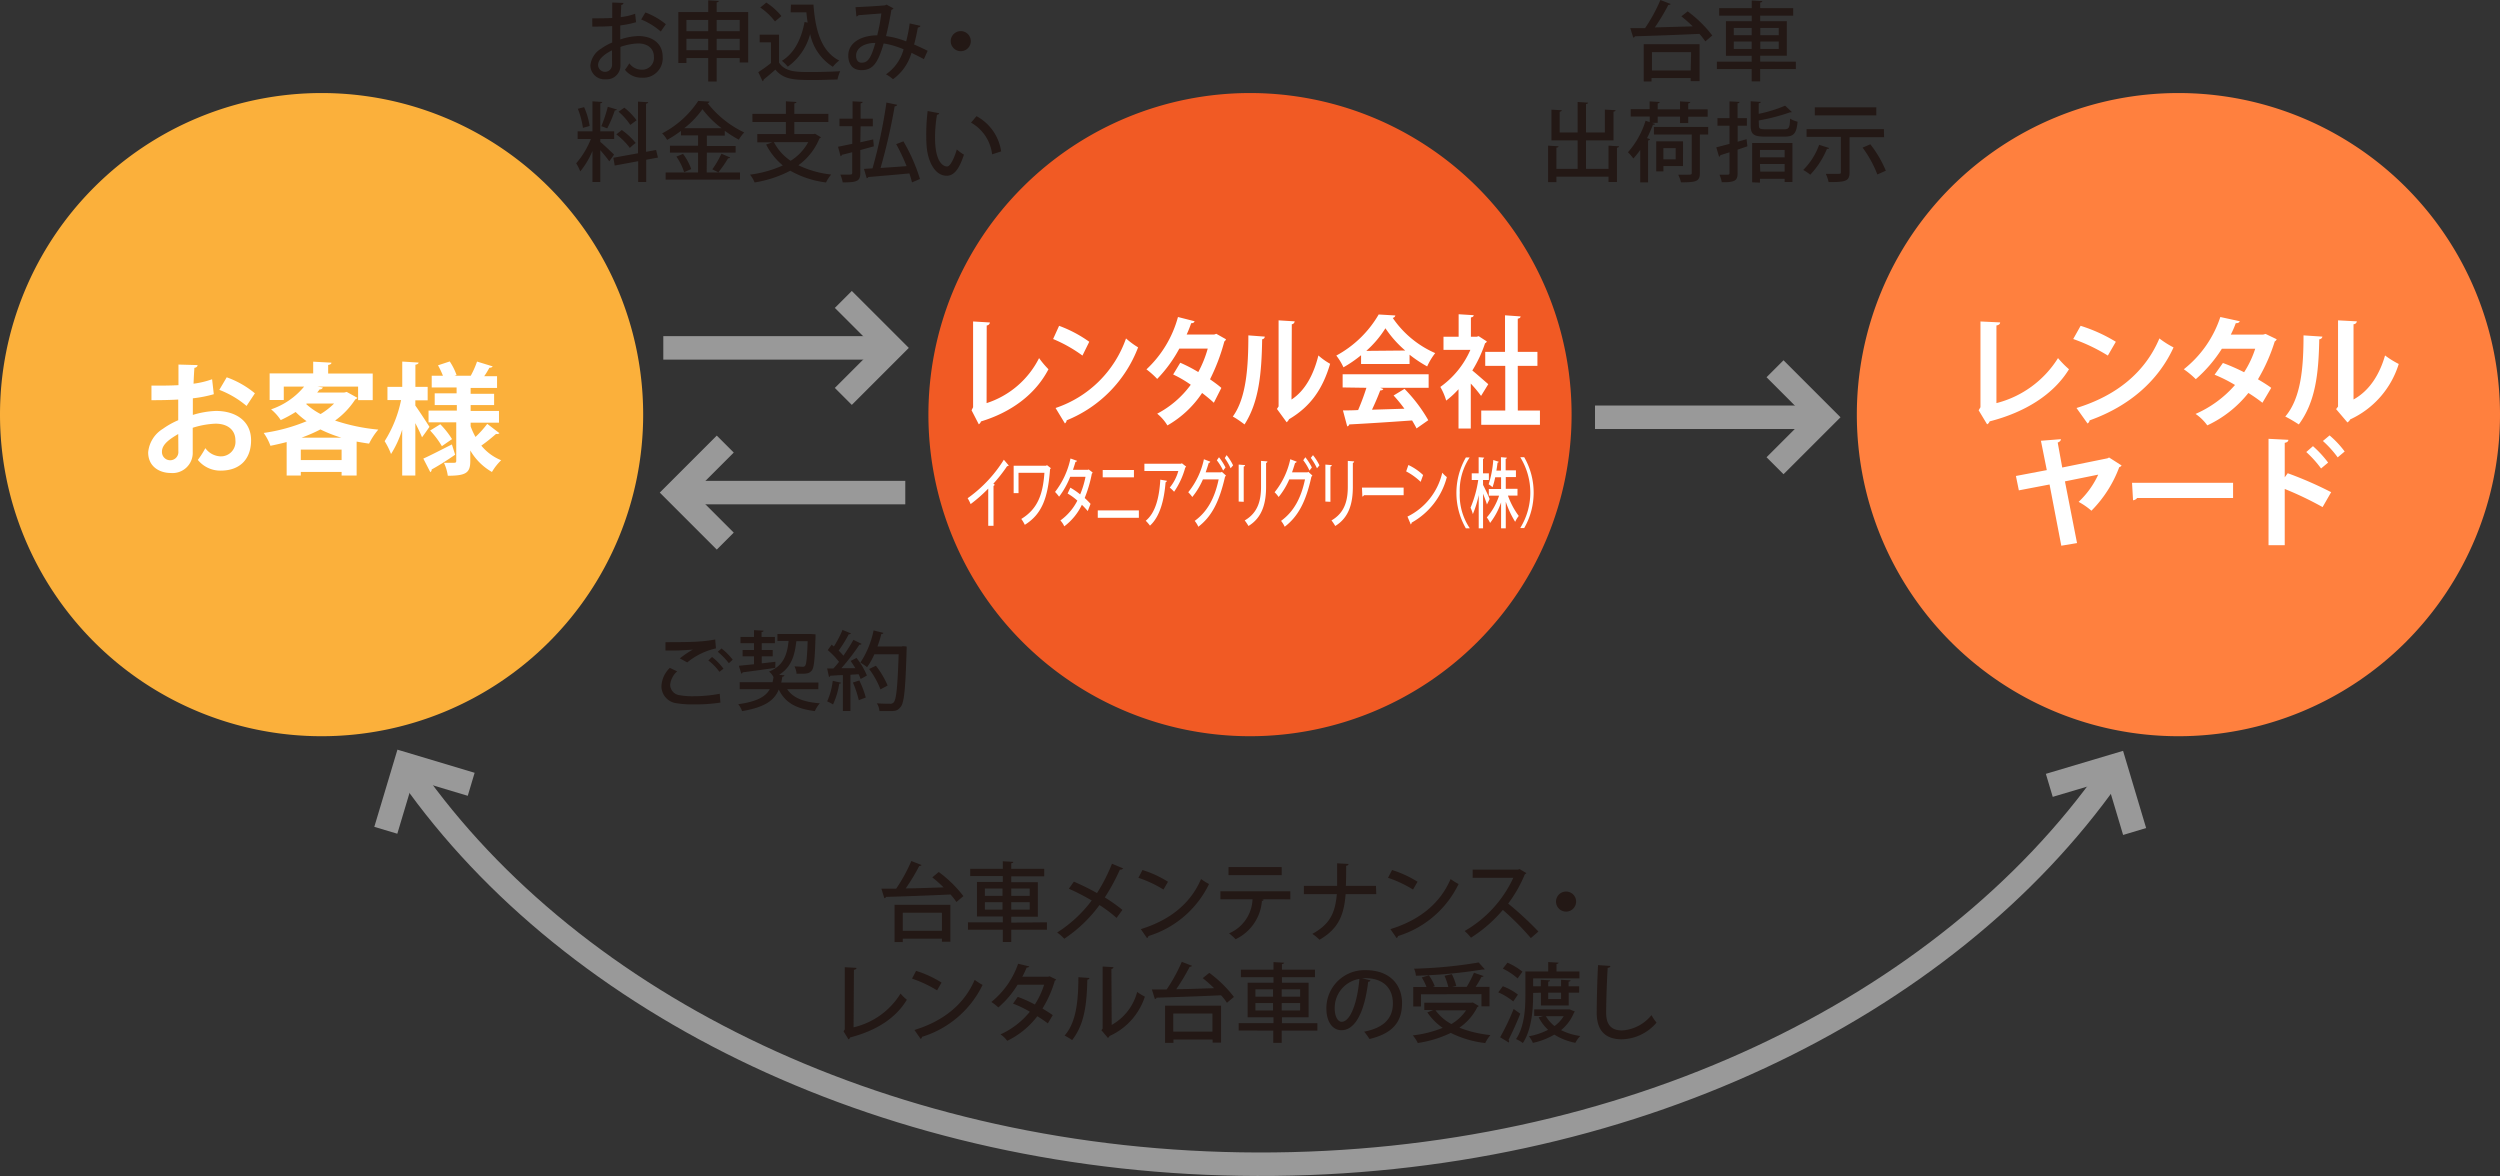 <svg xmlns="http://www.w3.org/2000/svg" width="425.86" height="200.32" viewBox="0 0 425.86 200.32"><rect x="0" y="0" width="425.86" height="200.32" fill="#333333" stroke="none"/><defs><style>.cls-2{fill:#fff}.cls-5{fill:none;stroke:#999;stroke-width:4px}.cls-6{fill:#999}</style></defs><g id="レイヤー_2" data-name="レイヤー 2"><g id="design"><path d="M109.56 70.63a54.78 54.78 0 11-54.78-54.78 54.77 54.77 0 0154.78 54.78z" fill="#fbb03b"/><path class="cls-2" d="M36.42 67.15a21.1 21.1 0 01-3.57.7v2.83a15.23 15.23 0 013.92-.68c3.38 0 6 1.71 6 5 0 3-1.69 5.17-5.21 5.17a4.93 4.93 0 01-3.86-1.83 14.29 14.29 0 001.28-2 3.35 3.35 0 002.6 1.4A2.48 2.48 0 0040.1 75c0-1.65-1.19-2.83-3.4-2.83a14.64 14.64 0 00-3.87.7V77a3.44 3.44 0 01-3.75 3.57c-1.8 0-3.84-1-3.84-3.52a5.27 5.27 0 012.5-4 13.87 13.87 0 012.62-1.47v-3.52c-1.36.08-2.89.11-4.56.11v-2.48c1.71 0 3.24 0 4.6-.08V62.1l3.25.09c0 .24-.2.43-.53.47-.07.81-.11 1.75-.15 2.7a14.78 14.78 0 003.16-.76zm-6.06 6.78c-1.2.73-2.77 1.65-2.77 3a1.4 1.4 0 102.79-.08c0-.48 0-1.7-.02-2.92zM42 69.15a16 16 0 00-4.64-2.74l1.26-2.14a15.75 15.75 0 014.8 2.73zm17.06-2.39l1.81 1a.56.56 0 01-.35.27 13.37 13.37 0 01-3.44 3.61 32.21 32.21 0 007.36 1.54 11.34 11.34 0 00-1.57 2.39c-.72-.1-1.42-.22-2.12-.35V81h-2.56v-.61h-6.95V81h-2.41v-5.7c-.9.24-1.83.45-2.76.64a9.18 9.18 0 00-1.15-2.19 30 30 0 007.31-2 14.94 14.94 0 01-1.87-1.57 22.27 22.27 0 01-2.54 1.38 8 8 0 00-1.64-1.83 12.47 12.47 0 005.62-3.87h-3.46v2.28h-2.41v-4.53h7.42v-2l3.11.17c0 .2-.17.32-.56.39v1.46h7.59v4.53H61v-2.3h-6.89L55 66a.52.52 0 01-.56.33c-.12.19-.27.35-.41.54h4.59zm-7.82 11.61h6.95v-1.78h-6.95zm6.89-3.82a22.42 22.42 0 01-3.55-1.4 25.72 25.72 0 01-3.21 1.4zm-5.87-5.81l-.11.08a11.5 11.5 0 002.46 1.71 12 12 0 002.3-1.79zm18.49-.55v.9c.56.76 2.06 3.07 2.41 3.63-.39.54-.76 1.09-1.27 1.77-.25-.62-.68-1.52-1.14-2.41V81h-2.24v-7.81a17.3 17.3 0 01-1.9 4.15 12.42 12.42 0 00-1.09-2.19 20.79 20.79 0 002.8-7H66V65.9h2.52v-4.31l2.78.17c0 .18-.17.3-.54.37v3.77h2.09v2.29zm1.36 9.93c1.22-.54 3.07-1.51 4.87-2.41l.55 1.75c-1.44 1-2.94 1.94-4 2.51a.48.48 0 01-.23.46zm8.06-5.5a11.51 11.51 0 00.83 1.81 17.2 17.2 0 002-2.23l2.08 1.59a.62.62 0 01-.58.12 28.26 28.26 0 01-2.51 2 8.48 8.48 0 003.38 2.49 9.19 9.19 0 00-1.57 2 10 10 0 01-3.69-3.67v1.81c0 2-.72 2.5-3.83 2.5a7.69 7.69 0 00-.66-2.21h1.77c.25 0 .33-.1.33-.35v-6.54H73v-2h4.82V69h-3.77v-2h3.73v-1h-4.24v-2h1.91a13.6 13.6 0 00-.84-1.77l2-.66a10.39 10.39 0 011.16 2.31l-.33.12h3-.25a15.14 15.14 0 001.07-2.41l2.66.82c-.08.15-.26.23-.55.23-.23.41-.56 1-.89 1.44h2.19v2h-4.5v1h4V69h-4v1H85v2h-4.83zM75.27 76a14.7 14.7 0 00-2-2.66L75 72.27a14.41 14.41 0 012 2.53z"/><path d="M425.86 70.63a54.78 54.78 0 11-54.78-54.78 54.77 54.77 0 0154.78 54.78z" fill="#ff803e"/><path class="cls-2" d="M340.08 68.67A17.45 17.45 0 00350.57 61a16.85 16.85 0 001.87 1.9c-2.64 4.31-7.5 7.34-13.52 8.88a.84.84 0 01-.43.5l-1.44-2.39.31-.52V54.76l3.35.16c0 .25-.2.46-.63.52zm14.34-13.17a26.7 26.7 0 016 2.72l-1.36 2.35a29.91 29.91 0 00-5.9-2.82zm-.7 14c6.95-2.14 11.73-6.18 14.12-11.85a15.34 15.34 0 002.41 1.53c-2.56 5.62-7.48 10-14.3 12.43a.73.73 0 01-.35.53zm34.1-11.71a.68.68 0 01-.33.37 30.24 30.24 0 01-2.86 6.45c.72.43 1.67 1 2.26 1.46l-1.5 2.54a26.25 26.25 0 00-2.39-1.67 19.43 19.43 0 01-7 5.52 8.08 8.08 0 00-2-1.95 19 19 0 006.72-4.93 24.64 24.64 0 00-3.48-1.75l1.42-2a33.37 33.37 0 013.61 1.58 16.93 16.93 0 001.89-4h-5.68a23.51 23.51 0 01-4.44 5.18A14.87 14.87 0 00372 62.9a18.81 18.81 0 006.22-8.9l3.31.72c-.08.22-.3.35-.68.33A16.34 16.34 0 01380 57h5.5l.43-.12zm7.79-.45a.55.55 0 01-.54.45c-.1 5.91-.66 10.7-3.48 14.51-.6-.39-1.59-1-2.31-1.34 2.74-3.19 3.11-8.56 3.11-13.83zm5.3 10.71c2.76-1.52 4.45-4.31 5.37-7.5a15.43 15.43 0 002.33 1.45 15.38 15.38 0 01-8.26 9.44 1.35 1.35 0 01-.48.52l-1.93-2.27.33-.43V54.57l3.21.17a.58.58 0 01-.57.49zM361.4 79.29a.68.68 0 01-.4.29 20.78 20.78 0 01-4.74 7.42 11.92 11.92 0 00-2.18-1.51 14.79 14.79 0 003.34-4.64L351.75 82l2.06 10.51-2.68.45-2-10.43-5.23 1-.5-2.45 5.26-1-1-5 3.4-.27c0 .29-.23.45-.54.58l.77 4.25 7.71-1.57.27-.14zm1.78 2.95h17.21v2.59h-16.34a1 1 0 01-.7.39zm32.46 4.14a57.65 57.65 0 00-6.45-3.09v9.58h-2.76V74.75l3.38.17c0 .24-.19.45-.62.51v5.88l.51-.7a64.07 64.07 0 017.4 3.23zM394 76a18.31 18.31 0 012.58 2.8l-1.2 1a18.79 18.79 0 00-2.52-2.8zm2.83-1.83a16.1 16.1 0 012.57 2.74l-1.19 1a17.46 17.46 0 00-2.52-2.79z"/><path d="M267.71 70.63a54.78 54.78 0 11-54.78-54.78 54.78 54.78 0 0154.78 54.78z" fill="#f15a24"/><path class="cls-2" d="M168.06 68.67A15.25 15.25 0 00177 61a15.54 15.54 0 001.6 1.9c-2.24 4.31-6.38 7.34-11.5 8.89a.88.88 0 01-.37.49l-1.23-2.39.26-.52V54.76l2.86.17a.56.56 0 01-.54.51zm12.35-13.17a21.74 21.74 0 015.14 2.72l-1.16 2.35a23.91 23.91 0 00-5-2.82zm-.6 14a19.14 19.14 0 0012-11.85 13.59 13.59 0 002.06 1.52A21.75 21.75 0 01181.7 71.6a.75.75 0 01-.3.53zm29.03-11.71a.67.67 0 01-.28.37 33.53 33.53 0 01-2.44 6.45c.61.43 1.42 1 1.93 1.47l-1.28 2.53c-.51-.49-1.37-1.19-2-1.67a17.46 17.46 0 01-5.91 5.53 7.59 7.59 0 00-1.74-2 16.69 16.69 0 005.72-4.93 20.14 20.14 0 00-3-1.75l1.21-2a25.08 25.08 0 013.07 1.59 19.25 19.25 0 001.61-4h-4.84a23 23 0 01-3.77 5.17 13.72 13.72 0 00-1.83-1.63 19 19 0 005.37-8.92l2.83.72c-.07.23-.26.35-.58.33a20.5 20.5 0 01-.77 1.94h4.68l.37-.13zm6.61-.45a.48.48 0 01-.45.45c-.09 5.91-.56 10.7-3 14.51-.51-.39-1.35-1-2-1.34 2.33-3.19 2.65-8.55 2.65-13.83zM220 68.06c2.35-1.53 3.79-4.31 4.58-7.51a11.24 11.24 0 002 1.42c-1.26 4.27-3.32 7.28-7 9.44a1.38 1.38 0 01-.41.52l-1.65-2.27.28-.43V54.57l2.74.17a.56.56 0 01-.49.5zM231.85 62v-1.49a21.18 21.18 0 01-3 2.06 9.88 9.88 0 00-1.22-2 18.5 18.5 0 007.22-7l2.84.17a.53.53 0 01-.45.41 17 17 0 007.24 6 11 11 0 00-1.37 2.27 21.92 21.92 0 01-3-2V62zm-3.14 4v-2.25h14.65v2.31h-8.25l.53.2c-.07.17-.25.25-.53.25-.37 1-.88 2.18-1.4 3.28l5.52-.17a25.18 25.18 0 00-1.84-2.25l1.86-1.13a25.79 25.79 0 014.05 5.34l-2 1.4c-.2-.41-.46-.86-.76-1.36-4 .29-8 .54-10.71.68a.4.4 0 01-.34.33l-.73-2.72c.73 0 1.61 0 2.59-.06a39.85 39.85 0 001.41-3.79zm10.66-6.29a18.56 18.56 0 01-3.37-3.79 17.72 17.72 0 01-3.26 3.85zm13.9-1.55a.49.49 0 01-.3.31 21.56 21.56 0 01-2.17 4.64c.86.7 2.32 2 2.72 2.33l-1.23 2a22.51 22.51 0 00-1.75-2.1V73h-2.09v-6.7a15 15 0 01-2.1 1.94 10.52 10.52 0 00-1-2.33 15.21 15.21 0 005.12-6.31h-4.58v-2.24h2.58v-3.83l2.56.16c0 .21-.16.33-.47.39v3.28h1l.32-.1zm5.28 11.77h3.77v2.43h-10v-2.43h4.09v-7.61H253v-2.38h3.37v-6.23l2.65.19c0 .2-.16.32-.48.39v5.65h3.35v2.38h-3.35zm-86.72 9.36a.22.22 0 01-.19.11h-.08a26.71 26.71 0 01-2.35 3l.23.15a.26.26 0 01-.2.21v6.81h-.9v-6.34a24.94 24.94 0 01-3 2.64 6.6 6.6 0 00-.51-1 22.83 22.83 0 006.17-6.56zm7.17.45a.35.35 0 01-.13.18c-.35 4.92-1.41 7.69-4.3 9.48a6.16 6.16 0 00-.6-1c2.71-1.66 3.68-4.05 3.94-7.86h-4.41V84h-.83v-4.66h5.55l.11-.12zm7.12.74a.3.3 0 01-.13.2 21.9 21.9 0 01-1.22 4.15 13.57 13.57 0 011 1l-.48 1.23a13.08 13.08 0 00-1-1.07 9.9 9.9 0 01-3 3.67 3.42 3.42 0 00-.66-1 9.45 9.45 0 002.89-3.38 9.45 9.45 0 00-1.66-1.21l.47-1a12.06 12.06 0 011.67 1.15 15.4 15.4 0 00.91-3h-2.61a13.91 13.91 0 01-1.89 3.39 6.7 6.7 0 00-.69-.81 14 14 0 002.63-5.7l1.1.39a.22.22 0 01-.25.18c-.11.39-.28.94-.43 1.36h2.53l.16-.06zm7.88 6.46v1.26h-7v-1.26zm-.84-6.88v1.25h-5.32v-1.25zm8.89-.58a.36.36 0 01-.15.17 13.41 13.41 0 01-1.9 4.12 5.53 5.53 0 00-.74-.71 7.65 7.65 0 001.46-2.83h-5.78V79h6.26l.11-.1zm-3.28 2.42a.29.29 0 01-.22.25c-.23 2.92-.93 5.84-2.66 7.39a6.2 6.2 0 00-.72-.83c1.67-1.37 2.31-4 2.48-7zm10.06-.9a.44.44 0 01-.15.2c-1 4.36-2.31 6.81-4.55 8.53a4.25 4.25 0 00-.62-1c2.09-1.52 3.39-3.77 4.08-7.07h-2.68a12.36 12.36 0 01-1.81 3 6.44 6.44 0 00-.69-.81 13.33 13.33 0 002.67-5.62l1.08.41a.26.26 0 01-.26.21c-.15.51-.36 1.15-.52 1.61H208l.13-.09zm-1.18-3.11a10 10 0 011.11 1.74l-.41.53a8.81 8.81 0 00-1.07-1.75zm1.3-.36a8.8 8.8 0 011.1 1.74l-.42.5a9.94 9.94 0 00-1-1.74zm2.05 7.91v-6.3l1.09.09a.27.27 0 01-.23.25v6zm4.89-6.84a.24.24 0 01-.22.25v4.06c0 2.72-.6 5.23-3 6.69a8.32 8.32 0 00-.64-.95c2.29-1.32 2.78-3.48 2.78-5.74v-4.4zm7.66 2.4a.54.54 0 01-.16.2c-.95 4.36-2.31 6.81-4.55 8.53a4.25 4.25 0 00-.62-1c2.09-1.52 3.39-3.77 4.08-7.07h-2.68a12.36 12.36 0 01-1.81 3 5.71 5.71 0 00-.69-.81 13.33 13.33 0 002.67-5.62l1.09.41a.27.27 0 01-.27.21c-.15.51-.36 1.15-.52 1.61h2.64l.13-.09zm-1.19-3.11a10 10 0 011.11 1.74l-.41.53A8.81 8.81 0 00222 78.4zm1.3-.36a8.8 8.8 0 011.1 1.74l-.42.5a9.94 9.94 0 00-1.05-1.77zm2.11 7.91v-6.3l1.09.09a.26.26 0 01-.23.25v6zm4.9-6.84a.26.26 0 01-.22.25v4.06c0 2.72-.6 5.23-3 6.69a7.19 7.19 0 00-.64-.95c2.3-1.32 2.78-3.48 2.78-5.74v-4.4zm1.33 4.46h7.1v1.29h-6.76a.38.38 0 01-.27.24zm7.91-3.85a9.35 9.35 0 012.51 1.71l-.42 1.16a10.84 10.84 0 00-2.47-1.78zm-.16 8.79a11.09 11.09 0 005.93-7.48 5.44 5.44 0 00.78.75 12.43 12.43 0 01-6 7.76.45.45 0 01-.14.31zm10.59-10.06a10.19 10.19 0 00-1.68 6 10.08 10.08 0 001.68 6V90h-.64a12.12 12.12 0 010-12.07h.64zm2.29 4.67c.26.49 1 2 1.11 2.41l-.45.92c-.13-.44-.41-1.19-.66-1.84V90h-.74v-5.67a17.42 17.42 0 01-1 3.25 6.77 6.77 0 00-.39-1.1 19.29 19.29 0 001.31-4.72h-1.11v-1.13h1.18v-2.75l.94.08a.21.21 0 01-.2.2v2.47h1v1.13h-1zm5.86 1.82h-1.62a13.39 13.39 0 001.84 3.46 4.83 4.83 0 00-.61 1 16.42 16.42 0 01-1.6-3.42V90h-.8v-4.42a12 12 0 01-1.87 3.5 5.08 5.08 0 00-.56-.94 10.75 10.75 0 002.09-3.71h-1.75V83.3h2.09v-2h-1a12.56 12.56 0 01-.46 1.7 3.38 3.38 0 00-.66-.5 17.56 17.56 0 00.79-4.14l.92.29a.18.18 0 01-.19.16c-.05.4-.11.86-.2 1.35h.78v-2.28l1 .08a.24.24 0 01-.2.22v1.94h1.75v1.14h-1.73v2h2zm.51 5.45a11.45 11.45 0 000-11.94v-.06h.64a12.12 12.12 0 010 12.07H259z"/><path class="cls-5" d="M112.99 59.26h36.97"/><path class="cls-6" d="M145.1 68.97l-2.89-2.89 6.82-6.82-6.82-6.81 2.89-2.89 9.71 9.7-9.71 9.71z"/><path class="cls-5" d="M271.7 71.08h36.96"/><path class="cls-6" d="M303.81 80.78l-2.89-2.89 6.81-6.81-6.81-6.82 2.89-2.89 9.71 9.71-9.71 9.7z"/><path class="cls-5" d="M154.21 83.91h-36.97"/><path class="cls-6" d="M122.1 93.62l2.89-2.89-6.82-6.82 6.82-6.82-2.89-2.89-9.71 9.71 9.71 9.71z"/><path d="M108.35 3.78a16.26 16.26 0 01-2.69.55v2.39a10.62 10.62 0 013.06-.58c2.44 0 4.16 1.29 4.16 3.51a3.31 3.31 0 01-3.6 3.58 3.48 3.48 0 01-2.82-1.34 10.59 10.59 0 00.74-1.1 2.6 2.6 0 002.1 1.08 2 2 0 002.09-2.22c0-1.29-.95-2.25-2.7-2.25a10.12 10.12 0 00-3 .59v3.09a2.34 2.34 0 01-2.52 2.43 2.4 2.4 0 01-2.6-2.39 3.77 3.77 0 011.81-2.82 9.51 9.51 0 011.9-1.06v-2.8c-1 .08-2.15.09-3.39.09V3.12c1.25 0 2.38 0 3.4-.06V.43l1.92.07a.4.4 0 01-.39.34c0 .56-.06 1.34-.08 2.07a10.24 10.24 0 002.45-.57zm-4.1 4.8c-.46.22-2.37 1.19-2.37 2.5a1.19 1.19 0 102.38-.07c0-.37 0-1.42-.01-2.43zm8.31-3.21a12 12 0 00-3.34-2.05l.72-1.2a12.49 12.49 0 013.48 2zm9.52-3.31h5.37v8.58H126v-.75h-3.92v4h-1.44v-4h-3.71v.84h-1.38V2.06h5.09v-2l1.8.1c0 .12-.12.21-.36.25zm-1.44 1.34h-3.71v1.91h3.71zm-3.71 5.15h3.71V6.61h-3.71zM126 3.4h-3.92v1.91H126zm-3.92 5.15H126V6.61h-3.92zm10.62-2.64v4.74c1 1.62 3.05 1.62 5.36 1.62 1.67 0 3.73-.06 5.06-.14a7.16 7.16 0 00-.46 1.42c-1 0-2.5.08-3.88.08-3.34 0-5.24 0-6.7-1.77-.69.62-1.41 1.22-2 1.69a.25.25 0 01-.18.28l-.73-1.54a25.39 25.39 0 002.16-1.55V7.21h-1.93v-1.3zM130.54.44a11 11 0 012.57 2.3l-1.1.91a11 11 0 00-2.5-2.37zm4.19.34h3.84c.31 4.43 1.35 8 4.39 9.53a5.8 5.8 0 00-1.09 1.07A8.71 8.71 0 01138 5.8a9.91 9.91 0 01-3.81 5.56 6.68 6.68 0 00-1-1c2.06-1.25 3.31-3.64 3.86-6.61l.53.1c-.09-.57-.16-1.14-.22-1.75h-2.68zM156.8 4.4a.45.45 0 01-.45.28c-.16.91-.39 2-.64 2.9.72.31 1.54.69 2.31 1.07l-.64 1.42c-.73-.39-1.44-.74-2.11-1.07a8.41 8.41 0 01-3.15 4.49 6.74 6.74 0 00-1.2-.83 7.5 7.5 0 003-4.26 14.26 14.26 0 00-3.39-1c-1 3.37-1.84 4.55-3.8 4.55-1.58 0-2.23-1.13-2.23-2.49 0-2.31 2.41-3.44 4.93-3.44a31.1 31.1 0 00.7-3.73l-3.9.3a.56.56 0 01-.35.22l-.15-1.59c1.43-.05 4.09-.22 4.86-.29a.77.77 0 00.41-.15l1.21.65a.81.81 0 01-.37.25c-.23 1.45-.6 3.23-.91 4.47a14.34 14.34 0 013.43.9 24.06 24.06 0 00.6-3.06zm-7.69 2.91c-1.85 0-3.28.84-3.28 2.18 0 .71.34 1.19.91 1.19 1.03 0 1.59-.6 2.37-3.37zM165.37 7a1.71 1.71 0 11-1.71-1.7 1.71 1.71 0 011.71 1.7zm-63.11 17.17c.5.41 2 1.82 2.34 2.17l-.81 1.14a23.68 23.68 0 00-1.53-1.89V31h-1.34v-5.29a13.65 13.65 0 01-2.08 3.49 7.73 7.73 0 00-.69-1.38 14.39 14.39 0 002.5-4.14H98.4v-1.31h2.52v-5.11l1.67.11c0 .12-.11.19-.33.23v4.77h2.36v1.31h-2.36zm-2.76-5.92a12.2 12.2 0 01.94 3.21l-1.14.32a14.1 14.1 0 00-.87-3.25zm5.58.4c0 .1-.16.16-.35.16a20.23 20.23 0 01-1.3 3.06c-.26-.1-.69-.28-1-.37a22.54 22.54 0 001.1-3.31zm7 8.19l-2 .37V31h-1.37v-3.54l-4 .74-.23-1.33 4.2-.76v-8.8l1.73.1c0 .12-.12.21-.36.25v8.2l1.71-.31zm-6.16-4.69a11.59 11.59 0 012.37 2.21 7.08 7.08 0 00-1 .84 11.63 11.63 0 00-2.3-2.31zm.43-3.81a10.67 10.67 0 012.08 2.15l-1.06.79a10.79 10.79 0 00-2-2.25zm14.03 11.04h5.67v1.22h-12.66v-1.22h5.52V26h-4.79v-1.17h4.79v-1.77H116v-.76a19.8 19.8 0 01-2.36 1.53 4.9 4.9 0 00-.85-1.11 16.47 16.47 0 006.15-5.53l1.92.12a.35.35 0 01-.33.25 17.31 17.31 0 006.24 5 7.88 7.88 0 00-.92 1.23 20.18 20.18 0 01-2.39-1.51v.82h-3.05v1.77h4.9V26h-4.9zm-3.84-.05a9.76 9.76 0 00-1.32-2.65l1.13-.47a9.77 9.77 0 011.4 2.59zm6.38-7.49a16.4 16.4 0 01-3.26-3.24 15.48 15.48 0 01-3.1 3.24zm-1.58 7a16 16 0 001.55-2.65l1.48.63c0 .11-.17.15-.35.15a20.41 20.41 0 01-1.65 2.39zm17.49-6.06l1 .59a.34.34 0 01-.24.21 10.53 10.53 0 01-3.59 4.57 17.12 17.12 0 005.59 1.58 6.26 6.26 0 00-.88 1.35 16.26 16.26 0 01-6.09-2 20 20 0 01-6.08 2 5 5 0 00-.78-1.33 19.7 19.7 0 005.59-1.57 11 11 0 01-2.84-3.56l1.05-.37H129v-1.41h4.87v-2.06h-5.7V19.4h5.7v-2.14l1.8.11c0 .13-.11.2-.36.25v1.78h5.8v1.38h-5.8v2.06h3.24zm-7 1.43a8.6 8.6 0 002.85 3.18 8.53 8.53 0 003-3.18zm14.72.03l2.19-.49c.06.5.08.84.11 1.18l-2.3.63v3.88c0 1.42-.53 1.63-3 1.63a6 6 0 00-.41-1.33h1.21c.73 0 .82 0 .82-.33v-3.48c-.66.17-1.26.33-1.75.44a.3.3 0 01-.23.24l-.44-1.61 2.43-.5v-3H143v-1.29h2.23v-2.95l1.71.09c0 .14-.1.22-.34.25v2.61h2.08v1.31h-2.08zm7.34-.16a29.72 29.72 0 012.82 6.41l-1.36.58a12.49 12.49 0 00-.45-1.53c-2.59.25-5.29.47-7 .62a.29.29 0 01-.26.2l-.47-1.59 1.46-.09A86 86 0 00151 17.47l1.83.38c0 .13-.2.24-.43.27a100.41 100.41 0 01-2.4 10.49c1.37-.09 2.91-.19 4.43-.31a33.06 33.06 0 00-1.77-3.75zm6.11-4.79a.41.41 0 01-.39.26 23.25 23.25 0 00-.33 3.94c0 4 1.31 4.87 2.06 4.87.55 0 1.24-1.5 1.65-2.91a6.62 6.62 0 001.21.89c-.84 2.62-1.78 3.6-2.93 3.6-2.08 0-3.27-2.58-3.43-5.15-.05-.56-.06-1.18-.06-1.83a32.7 32.7 0 01.24-4.05zm9 7a7.15 7.15 0 00-3.59-5.4l.93-1.1a8.14 8.14 0 014.2 6zm-46.28 93.39a27.33 27.33 0 01-4.43.31 17.29 17.29 0 01-3-.19 2.93 2.93 0 01-2.62-2.91 4.65 4.65 0 011.43-3.12l1.25.59a3.53 3.53 0 00-1.19 2.31 1.82 1.82 0 001.66 1.76 11.77 11.77 0 002.24.17 24.27 24.27 0 004.54-.42zm-6.91-7.53a16.32 16.32 0 012.22-1.5 40.8 40.8 0 01-4.67.16v-1.42c1.4 0 4.43 0 5.76-.12a20.91 20.91 0 002.71-.34l.13 1.52a11.6 11.6 0 00-4.89 2.39zm6.74 2.29a9.36 9.36 0 00-1.89-1.94l.63-.59a10.28 10.28 0 011.95 2zm1.6-1.47a11.75 11.75 0 00-1.88-1.94l.63-.57a10.18 10.18 0 011.91 1.92zm15.24 4.43h-5.3c1 1.49 2.78 2.19 5.56 2.4a5.47 5.47 0 00-.85 1.33c-3.21-.4-5.06-1.45-6.14-3.67-.73 1.8-2.29 3-6.25 3.68a3.72 3.72 0 00-.66-1.18c3.2-.45 4.66-1.28 5.38-2.56H126v-1.19h5.6c.06-.28.12-.57.16-.88a2.83 2.83 0 00-.76-.93c2.5-1 3.1-2.94 3.33-5.22h-1.9V108h5.75l.74.06v.42c-.12 3.87-.25 5.27-.64 5.74s-.8.55-1.75.55h-.84a3.1 3.1 0 00-.36-1.25c.59 0 1.12.06 1.37.06a.51.51 0 00.45-.17c.21-.28.33-1.34.43-4.18h-1.93c-.26 2.26-.76 4.37-2.94 5.72l.91.09c0 .12-.13.21-.35.23-.06.34-.12.68-.19 1h6.34zm-7.32-3.63c-2.06.29-4.22.59-5.57.76a.28.28 0 01-.22.22l-.42-1.34 2.58-.26v-1.35h-1.94v-1.08h1.94v-1.15h-2.3v-1.07h2.3v-1.16l1.63.09c0 .11-.11.2-.34.23v.84H132v1.07h-2.24v1.15h1.87v1.08h-1.87v1.2l2.33-.27zm11.2 2.53c0 .1-.13.16-.31.15a13 13 0 01-1.06 3.55 5.94 5.94 0 00-1-.52 11.79 11.79 0 00.95-3.51zm3.5-6.62c-.06.1-.17.14-.37.14a37.54 37.54 0 01-3.07 4h2.37c-.25-.42-.53-.85-.8-1.23.44-.24.72-.37 1-.52a12.47 12.47 0 011.77 3c-.46.27-.77.43-1.07.59a8 8 0 00-.34-.81l-1.39.09v6.17h-1.29V115c-.81 0-1.55.09-2.14.1a.26.26 0 01-.23.21l-.31-1.44h1.07c.31-.34.64-.72.95-1.13a13.12 13.12 0 00-1.92-2l.67-.93a3.93 3.93 0 00.38.31 19 19 0 001.47-2.82l1.44.6a.35.35 0 01-.37.13 22.54 22.54 0 01-1.73 2.8 9 9 0 01.81.87c.64-.93 1.26-1.9 1.7-2.71zm-.48 9.59a17.47 17.47 0 00-1-3l1.09-.36a16.07 16.07 0 011.1 2.91zm7.41-9.21l.74.06v.45c-.2 6.77-.41 9.07-1 9.82s-.94.74-2.25.74h-1.38a2.91 2.91 0 00-.44-1.32c1 .07 1.85.07 2.22.07a.75.75 0 00.65-.24c.44-.48.66-2.69.84-8.19h-4.14a11.34 11.34 0 01-1.24 2.2 9.9 9.9 0 00-1.14-.78 15.54 15.54 0 002.25-5.48l1.69.42a.35.35 0 01-.37.18 18.65 18.65 0 01-.66 2.13h4.25zm-4.5 3.34a14.55 14.55 0 012 3.38l-1.22.65a14.4 14.4 0 00-1.93-3.47zM287.49 1.94a20.75 20.75 0 014.19 4.11l-1.19 1a12 12 0 00-1-1.28c-4.07.19-8.35.34-11 .41a.27.27 0 01-.28.22l-.5-1.61h2.52A28.08 28.08 0 00282.84 0l1.75.68c-.06.12-.21.16-.4.16a35.94 35.94 0 01-2.3 3.83l6.45-.18a24.68 24.68 0 00-1.93-1.71zM280 13.88V7.53h9.51v6.29H288v-.52h-6.67v.58zm8.07-5h-6.67V12h6.6zm17.84 1.63v1.26h-6.08v2.09h-1.44v-2.09h-5.93v-1.26h5.93v-1H294v-5.9h4.4v-.94h-5.55V1.38h5.55V.09l1.8.1c0 .12-.12.21-.36.25v.94h5.62v1.29h-5.62v.94h4.53v5.88h-4.53v1zm-10.57-5.75V6h3.05V4.76zm0 3.58h3.05V7.08h-3.05zM303 4.76h-3.14V6H303zm0 3.58V7.08h-3.14v1.26zm-29 16.47l1.79.11c0 .12-.12.21-.35.25V31H274v-.9h-8.88v.92h-1.41v-6.21l1.77.11c0 .12-.12.21-.36.23v3.62h3.62v-4.85h-4.46v-5.24l1.76.1c0 .13-.12.21-.36.25v3.54h3.06v-5.2l1.78.12c0 .11-.1.2-.35.23v4.85h3.21v-3.9l1.82.1c0 .13-.11.22-.35.25v4.9h-4.68v4.85H274zm7.4-3.88l.54.18c-.06.12-.19.16-.38.15a23.65 23.65 0 01-1 2.27l.52.17a.37.37 0 01-.34.23v7.14h-1.34v-5.53a12.8 12.8 0 01-1.17 1.46 7.06 7.06 0 00-.92-1.06 14.5 14.5 0 003-5.37l.71.23v-.95h-3.24v-1.26H281v-1.32l1.72.1c0 .12-.1.21-.34.25v1h3.8v-1.35l1.74.1c0 .13-.11.21-.34.25v1h3.31v1.27h-3.31v1.07h-1.4v-1.1h-3.8v1.07zm9.58.69v1.3h-1.42v6.58c0 1.41-.64 1.56-3.22 1.56a5.35 5.35 0 00-.47-1.3h1.22c1 0 1.09 0 1.09-.3v-6.54h-6.44v-1.3zm-4.29 6.67h-3.34v.91h-1.22v-5.13h4.56zm-1.25-3.06h-2.09v1.91h2.09zm12.08-1.52l.14 1.21-1.67.57v4c0 1.3-.47 1.58-2.7 1.55a4.82 4.82 0 00-.39-1.28h1c.63 0 .71 0 .71-.3v-3.52l-1.56.5a.31.31 0 01-.22.26l-.47-1.6 2.25-.59v-3.09h-2.05v-1.3h2.05v-2.85l1.7.09c0 .13-.1.22-.33.24v2.52h1.59v1.3H296v2.72zm2.1-2.32c0 .54.18.63 1.15.63h3.16c.81 0 .95-.27 1-1.81a4.25 4.25 0 001.28.52c-.19 2-.63 2.54-2.22 2.54h-3.37c-1.9 0-2.4-.4-2.4-1.87v-4.15l1.72.11c0 .13-.11.2-.35.23v1.8a23.71 23.71 0 004.5-1.39l1.14 1.08c-.06.06-.13.06-.33.06a33.25 33.25 0 01-5.31 1.38zm-1.15 9.67v-6.7h6.86V31H304v-.54h-4.2v.65zm5.53-5.52h-4.2v1.26h4.2zm-4.15 3.69H304v-1.29h-4.2zm11.73-4.02c0 .11-.17.17-.37.15a14.56 14.56 0 01-2.84 4.4 8.4 8.4 0 00-1.2-.81 11.56 11.56 0 002.71-4.28zm9.36-1.84h-5.88v6c0 1.51-.7 1.65-3.57 1.65a5.53 5.53 0 00-.48-1.4h1.57c1 0 1 0 1-.31v-6h-5.84V22h13.17zm-1.32-5.09v1.38h-10.48v-1.38zm.17 11.44a18.79 18.79 0 00-2.51-4.57l1.32-.57a19.16 19.16 0 012.64 4.5zM159.91 148.54a20.57 20.57 0 014.2 4.11l-1.19 1a12 12 0 00-1-1.28c-4.07.19-8.35.34-11 .41a.27.27 0 01-.28.22l-.5-1.62h2.52a28.08 28.08 0 002.58-4.71l1.75.68a.43.43 0 01-.4.16 34.87 34.87 0 01-2.3 3.82c2 0 4.24-.11 6.45-.17a24.68 24.68 0 00-1.93-1.71zm-7.53 11.94v-6.35h9.51v6.29h-1.44v-.52h-6.67v.58zm8.07-5h-6.67v3.08h6.67zm17.89 1.63v1.26h-6.08v2.09h-1.44v-2.09h-5.93v-1.26h5.93v-1h-4.4v-5.88h4.4v-1h-5.55V148h5.55v-1.29l1.79.1c0 .12-.11.21-.35.25v.94h5.62v1.28h-5.62v1h4.53v5.88h-4.53v1zm-10.57-5.76v1.25h3v-1.25zm0 3.59h3v-1.26h-3zm7.63-3.59h-3.14v1.25h3.14zm0 3.59v-1.26h-3.14v1.26zm7.53-4.76a43.57 43.57 0 013.94 1.95 30.07 30.07 0 002.55-5l1.91.8a.57.57 0 01-.56.2 34.72 34.72 0 01-2.57 4.74 30 30 0 013 2.12l-1 1.37a23.37 23.37 0 00-2.91-2.19 23.5 23.5 0 01-6 5.74 7.3 7.3 0 00-1.21-1.06 22.25 22.25 0 005.89-5.46c-1.27-.74-2.61-1.44-3.9-2zm11.68-1.98a18.38 18.38 0 014.35 2l-.77 1.33a20.16 20.16 0 00-4.27-2zm-.28 10.07c5.08-1.56 8.53-4.47 10.26-8.53a11.24 11.24 0 001.36.85 17 17 0 01-10.32 8.86.49.49 0 01-.24.35zm25.47-5.08H215l.28.08a.32.32 0 01-.32.19 7.88 7.88 0 01-4.48 6.53 10.15 10.15 0 00-1.12-1 6.57 6.57 0 004-5.8h-5.47v-1.37h11.91zm-1.47-4.12h-9.06v-1.37h9.06zm16.11 3.24h-5.22c-.28 3.6-1.24 5.92-4.45 7.77a8.68 8.68 0 00-1.22-1c3-1.65 3.89-3.56 4.17-6.77h-5.61v-1.41h5.66v-3.84l1.94.11c0 .18-.15.28-.4.31 0 1.25 0 2.39-.05 3.42h5.13zm2.69-4.11a18.49 18.49 0 014.34 2l-.77 1.33a20.31 20.31 0 00-4.26-2zm-.28 10.07c5.07-1.56 8.52-4.47 10.25-8.53a11.24 11.24 0 001.36.85 17 17 0 01-10.32 8.86.48.48 0 01-.23.35zm23.15-9.55a.42.42 0 01-.25.2 22.6 22.6 0 01-2.84 5 56.37 56.37 0 015.15 4.76l-1.29 1.12A45.5 45.5 0 00256 155a23.43 23.43 0 01-5.43 4.73 8.83 8.83 0 00-1.08-1.14 20.16 20.16 0 008.29-9.06h-6.92v-1.4h7.73l.26-.09zm8.48 4.86a1.71 1.71 0 11-1.71-1.71 1.7 1.7 0 011.71 1.71zM145.4 175a12.79 12.79 0 008-5.75 8.18 8.18 0 001.08 1.05c-1.94 3.22-5.31 5.29-9.68 6.43a.46.46 0 01-.27.32l-.84-1.38.21-.31v-10.6l2 .11c0 .16-.15.29-.44.33zm10.65-9.62a18.3 18.3 0 014.34 2l-.77 1.32a20.8 20.8 0 00-4.26-2zm-.28 10.07c5.08-1.56 8.52-4.48 10.26-8.54a9.53 9.53 0 001.35.86 17 17 0 01-10.32 8.85.46.46 0 01-.23.36zm24.13-8.61a.34.34 0 01-.22.22 19.16 19.16 0 01-2.1 4.74c.57.34 1.28.78 1.75 1.13l-.84 1.4c-.49-.38-1.22-.87-1.79-1.22a14.17 14.17 0 01-5.13 4.19 4.43 4.43 0 00-1.14-1.1 13.7 13.7 0 005-3.86 18.82 18.82 0 00-2.87-1.38l.81-1.15a22.28 22.28 0 012.91 1.3 13.83 13.83 0 001.58-3.37h-4.52a15.94 15.94 0 01-3.28 3.87 8.59 8.59 0 00-1.19-.93 14.4 14.4 0 004.56-6.51l1.9.45c-.06.14-.21.2-.45.2-.17.44-.48 1.08-.73 1.56h4.38l.27-.07zm5.67-.25c0 .16-.15.26-.35.29-.09 4.09-.46 7.59-2.59 10.29a11.11 11.11 0 00-1.28-.77c2.06-2.34 2.32-6.09 2.35-9.94zm3.8 8a9.08 9.08 0 004.34-5.62 9.17 9.17 0 001.31.8 11.08 11.08 0 01-6 6.7 1.19 1.19 0 01-.29.34l-1.11-1.32.21-.27v-10.58l1.85.11a.4.4 0 01-.36.32zm16.63-8.87a21 21 0 014.19 4.1l-1.19 1a8.64 8.64 0 00-1-1.28c-4.06.19-8.34.33-11 .41 0 .15-.15.2-.28.22l-.5-1.62h2.51a27.39 27.39 0 002.58-4.71l1.75.68a.43.43 0 01-.4.16 36.37 36.37 0 01-2.29 3.82c2 0 4.23-.11 6.44-.17a23 23 0 00-1.93-1.71zm-7.54 11.93v-6.34H208v6.29h-1.44v-.52h-6.67v.57zm8.07-5h-6.67v3.08h6.67zm17.88 1.64v1.26h-6.08v2.09h-1.44v-2.09H211v-1.26h5.93v-1h-4.4v-5.89h4.4v-.94h-5.55v-1.28h5.55v-1.29l1.8.1c0 .12-.12.2-.36.25v.94H224v1.28h-5.63v.94h4.54v5.89h-4.54v1zm-10.56-5.76v1.25h3v-1.25zm0 3.59h3v-1.26h-3zm7.62-3.59h-3.14v1.25h3.14zm0 3.59v-1.26h-3.14v1.26zm11.99-5.12a.42.42 0 01-.4.24c-.57 4.82-2.08 8.25-4.55 8.25-1.43 0-2.57-1.31-2.57-3.72a6.49 6.49 0 016.68-6.51c4.22 0 6.21 2.58 6.21 5.61 0 3.49-1.9 5.23-5.54 6.12a10.38 10.38 0 00-.92-1.25c3.37-.66 4.9-2.28 4.9-4.82s-1.59-4.29-4.67-4.29h-.6zm-1.89-.25a5 5 0 00-4.21 5c0 1.4.52 2.31 1.2 2.31 1.58-.06 2.7-3.6 3.01-7.34zm19.33 4.02l1 .59a.55.55 0 01-.24.19 9.27 9.27 0 01-3.06 3.51 19.93 19.93 0 005.29 1.26 6.13 6.13 0 00-.89 1.36 17.73 17.73 0 01-5.87-1.73 19.44 19.44 0 01-5.62 1.72 5.81 5.81 0 00-.85-1.3 19.08 19.08 0 005.09-1.28 10 10 0 01-2.61-2.63l1-.41h-1.52v-1.24h7.95zm-8.85-1.4v2.07h-1.31v-3.31H243a9.89 9.89 0 00-.81-1.63l1.22-.35a7.93 7.93 0 011 1.86l-.38.12h2.68a10 10 0 00-.65-1.91l1.25-.28a9 9 0 01.75 2l-.69.17h2.47a18.34 18.34 0 001.24-2.41l1.65.56a.41.41 0 01-.37.15 18.84 18.84 0 01-1 1.7h2.37v3.31h-1.37v-2.07zm10.87-4.27a.3.3 0 01-.18.05h-.19a84.18 84.18 0 01-11.36 1.06 3.73 3.73 0 00-.31-1.2 77 77 0 0011-1.06zm-8.39 7a8.16 8.16 0 002.7 2.34 7.64 7.64 0 002.51-2.34zM256 168a10.21 10.21 0 012.57 1.42l-.8 1.17a10.7 10.7 0 00-2.55-1.55zm-.46 8.69a40.79 40.79 0 002.3-4.82l1.13.81c-.62 1.57-1.41 3.31-2 4.45a.43.43 0 01.1.27.47.47 0 01-.06.19zm1.24-12.7a10.7 10.7 0 012.56 1.53c-.35.49-.59.81-.82 1.15A10.75 10.75 0 00256 165zm4.38 5.15c0 1.68 0 5.89-1.75 8.54a4.91 4.91 0 00-1.16-.68c1.46-2.17 1.59-5.29 1.59-7.52v-4h3.89v-1.6l1.76.1c0 .13-.12.2-.35.23v1.27h3.91v1.18h-7.89V168h1.31v-1.1l1.58.1c0 .1-.1.19-.32.22v.78h2.19v-1.1l1.62.1c0 .1-.11.19-.34.22v.78h1.8v1.1h-1.78v2.17h-4.73v-2.17zm6.23 2.8l.88.37a.51.51 0 01-.14.17 7.55 7.55 0 01-2.21 3 10.64 10.64 0 003.27 1 4.7 4.7 0 00-.84 1.16 10.51 10.51 0 01-3.58-1.4 12.32 12.32 0 01-3.65 1.41 4.57 4.57 0 00-.69-1.13 11.53 11.53 0 003.28-1.1 7.45 7.45 0 01-1.6-2.12l.78-.24h-1.55v-1.12h5.81zm-4.06 1.16a6 6 0 001.47 1.68 6 6 0 001.57-1.68zm2.59-4h-2.19v1.08h2.19zm8.4-4.56c0 .18-.17.3-.46.33-.12 1.85-.26 5.5-.26 7.66s1 3 2.72 3a7 7 0 005-2.61 8.66 8.66 0 00.86 1.28 8 8 0 01-5.9 2.84c-3 0-4.29-1.68-4.29-4.52 0-1.91.11-6.32.23-8.12z" fill="#231815"/><path class="cls-5" d="M359.35 132.12c-27.87 39.56-82.49 66.37-145.19 66.2C151.78 198.15 97.65 171.34 70 132"/><path class="cls-6" d="M80.85 131.64l-1.17 3.92-9.24-2.77-2.76 9.23-3.92-1.17 3.94-13.15 13.15 3.94zm284.73 9.41l-3.92 1.18-2.76-9.24-9.23 2.75-1.17-3.92 13.15-3.92 3.93 13.15z"/></g></g></svg>